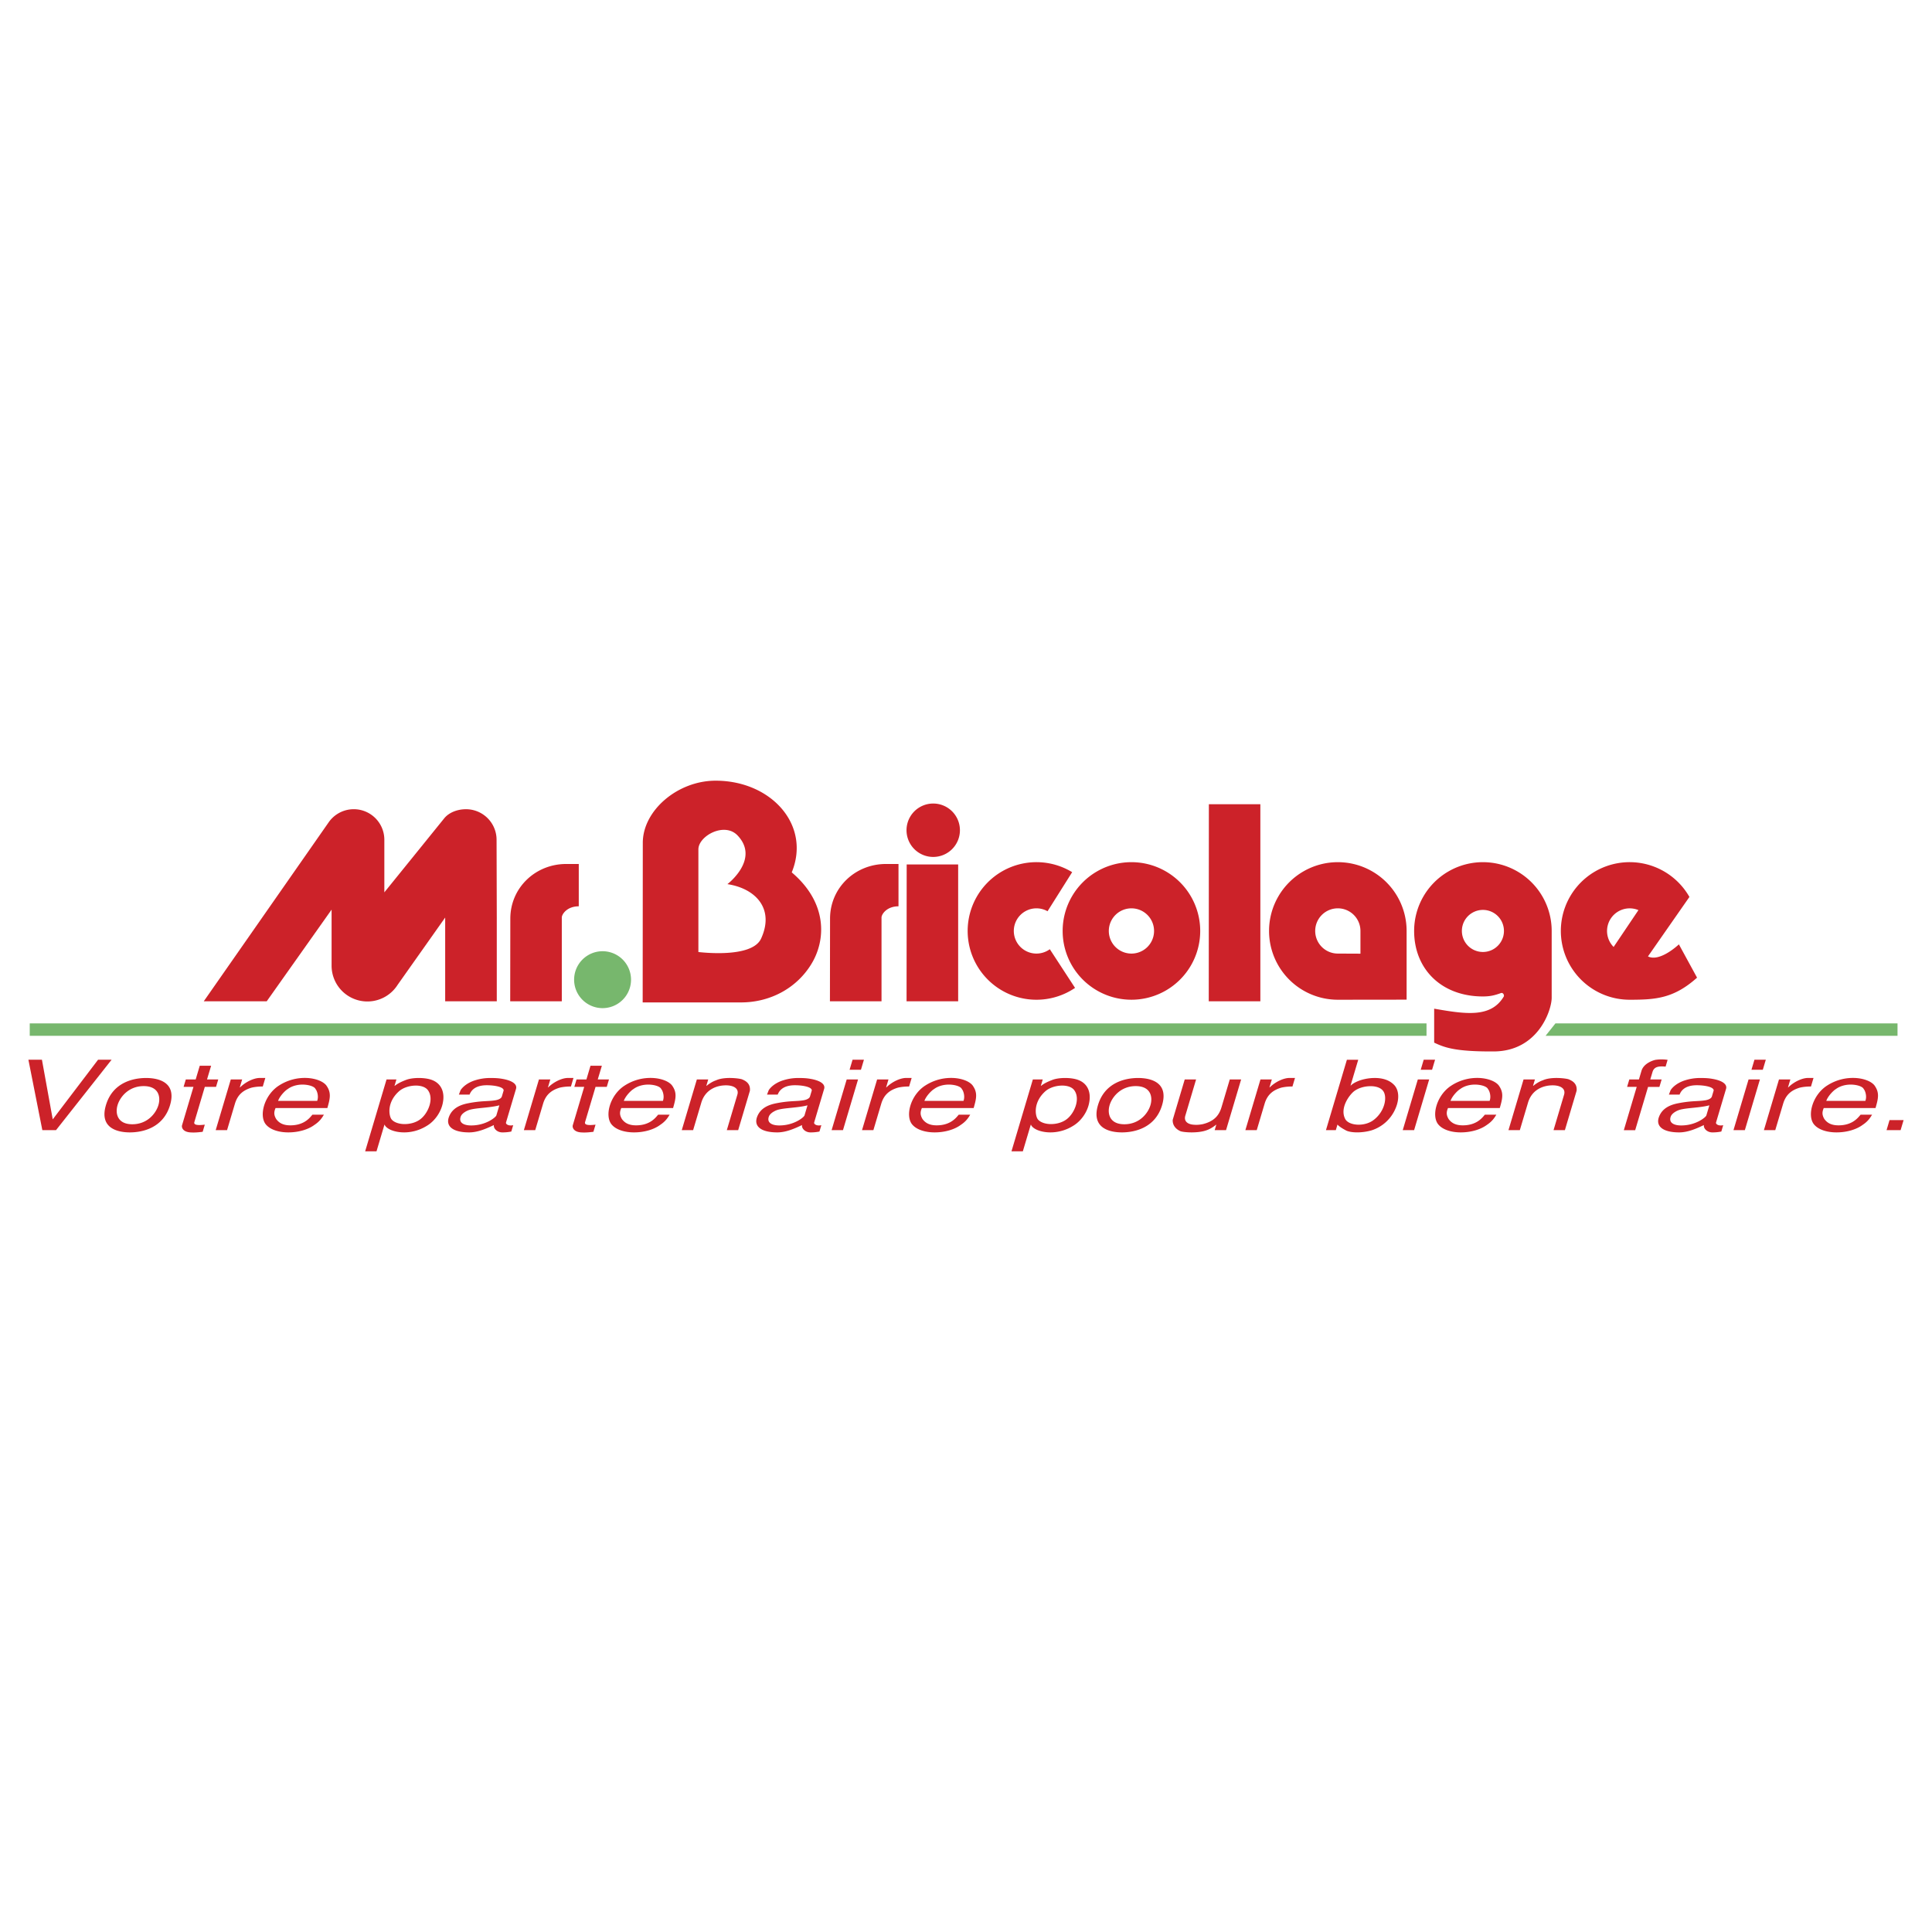 <svg xmlns="http://www.w3.org/2000/svg" width="2500" height="2500" viewBox="0 0 192.756 192.756"><g fill-rule="evenodd" clip-rule="evenodd"><path fill="#fff" d="M0 0h192.756v192.756H0V0z"/><path d="M44.321 81.643c.478-.587 1.321-.907 2.171-.907a3.051 3.051 0 0 1 3.051 3.051l.021 7.756V99.9h-5.148v-8.357l-4.749 6.72a3.571 3.571 0 0 1-6.584-1.91v-5.599L26.61 99.9h-6.281L32.79 82.044a3.051 3.051 0 0 1 5.556 1.742v5.244l5.975-7.387zM56.051 91.543V99.9h-5.148l.012-8.248c0-3.072 2.501-5.452 5.573-5.452h1.256v4.223c-1.174 0-1.693.792-1.693 1.12z" fill="#cc2229"/><path d="M60.12 100.582a2.839 2.839 0 1 0-.002-5.678 2.839 2.839 0 0 0 .002 5.678z" fill="#77b76d"/><path d="M87.949 91.543V99.9h-5.147l.012-8.248c0-3.072 2.501-5.452 5.573-5.452h1.256v4.223c-1.175 0-1.694.792-1.694 1.12zM93.056 85.496a2.664 2.664 0 1 0 0-5.327 2.664 2.664 0 0 0 0 5.327zM95.596 86.245V99.9h-5.148l.012-13.655h5.136zM107.258 98.562a6.863 6.863 0 1 1-.288-11.546l-2.455 3.899a2.259 2.259 0 0 0-3.367 1.966 2.259 2.259 0 0 0 3.592 1.822l2.518 3.859zM125.746 80.237V99.9h-5.148l.011-19.663h5.137z" fill="#cc2229"/><path fill="#77b76d" d="M189.316 102.102h-34.128l-.985 1.24h35.113v-1.24zM2.967 103.342h139.357v-1.24H2.967v1.24z"/><path d="M106.021 92.881a6.862 6.862 0 1 1 13.724 0 6.862 6.862 0 1 1-13.724 0zm6.862 2.258a2.257 2.257 0 1 0 .002-4.514 2.257 2.257 0 0 0-.002 4.514zM133.475 99.744a6.862 6.862 0 0 1-6.861-6.863 6.862 6.862 0 1 1 13.724 0v6.855l-6.863.008zm2.257-4.596v-2.267a2.257 2.257 0 1 0-2.258 2.257l2.258.01zM164.418 95.421c1.201.6 3.086-1.202 3.086-1.202l1.812 3.322c-2.332 2.086-4.154 2.203-6.729 2.203a6.863 6.863 0 1 1 5.967-10.256l-4.136 5.933zm-.951-4.619a2.259 2.259 0 0 0-2.475 3.676l2.475-3.676zM69.651 100.01H64.12l.012-15.922c0-3.223 3.471-6.199 7.267-6.199 5.544 0 9.531 4.424 7.593 9.149 3.577 3.031 3.44 6.746 1.938 9.176-1.502 2.432-4.151 3.797-6.991 3.797h-4.288v-.001zm6.282-6.364c1.361-2.963-.519-4.998-3.359-5.435 0 0 3.277-2.485 1.01-4.861-1.307-1.37-3.905.055-3.905 1.393v10.242c.081-.001 5.325.682 6.254-1.339zM145.852 92.881a2.098 2.098 0 1 1 4.197-.001 2.098 2.098 0 0 1-4.197.001zm8.96 0a6.862 6.862 0 1 0-13.724 0c0 3.791 2.711 6.535 6.861 6.535.711 0 1.16-.107 1.795-.336.227-.082.363.219.281.355-1.283 2.137-3.797 1.748-6.938 1.201v3.387c1.039.492 2.104.902 5.957.879 4.426-.025 5.768-4.129 5.768-5.357v-6.664zM9.784 105.73h1.35l-5.546 7.026H4.225l-1.391-7.026h1.35l1.078 5.948 4.522-5.948zM12.958 112.979c-1.295 0-3.061-.463-2.389-2.719s2.708-2.709 4.004-2.709 3.063.453 2.392 2.709c-.672 2.256-2.712 2.719-4.007 2.719zm1.374-4.618c-1.484 0-2.356 1.07-2.603 1.898-.247.83-.015 1.908 1.47 1.908 1.498 0 2.359-1.078 2.605-1.908.247-.827.026-1.898-1.472-1.898zM20.655 107.695h1.12l-.221.742h-1.12l-1.043 3.51c-.095.318.385.338 1.042.26l-.212.713c-.49.059-.809.088-1.245.059-.766-.059-.871-.521-.813-.713l1.139-3.828h-.985l.221-.742h.985l.407-1.367h1.134l-.409 1.366zM23.027 107.695h1.133l-.235.791h.027c.591-.578 1.362-.906 1.884-.936h.634l-.252.85c-.418 0-.781.037-1.114.115-.874.26-1.406.732-1.667 1.609l-.783 2.631H21.52l1.507-5.06zM27.492 110.549c-.146.357-.206.646.065 1.1.221.299.583.627 1.406.627 1.403 0 1.957-.771 2.204-1.061h1.147c-.187.309-.397.654-.936 1.012-.675.502-1.667.752-2.612.752-.931 0-1.812-.26-2.255-.811-.343-.434-.381-1.166-.147-1.908.235-.742.739-1.484 1.457-1.947a4.734 4.734 0 0 1 2.831-.762c.863.049 1.573.338 1.89.723.548.744.384 1.34.119 2.275h-5.169zm4.152-.713c.182-.473-.027-1.041-.162-1.176-.083-.223-.541-.404-1.097-.443-.542-.039-1.196.076-1.684.443-.21.115-.778.664-.957 1.176h3.9zM36.432 114.867l2.134-7.172h.985l-.189.637h.027c.266-.213.587-.385 1.119-.588.321-.125.786-.193 1.272-.193.5 0 .992.068 1.354.213.94.375 1.23 1.262 1.062 2.188-.148.906-.756 1.861-1.609 2.371-.811.502-1.612.656-2.273.656s-1.179-.164-1.447-.309c-.281-.145-.445-.318-.486-.453h-.027l-.789 2.65h-1.133zm4.919-6.555c-.562.029-1.146.223-1.526.551-1.245 1.098-1.036 2.438-.767 2.805.224.289.709.471 1.26.482.55.01 1.174-.137 1.63-.492.769-.588 1.372-2.025.75-2.883-.248-.347-.785-.492-1.347-.463zM50.486 111.986c-.043.145.167.299.451.299.081 0 .175 0 .265-.029l-.189.637a4.187 4.187 0 0 1-.903.086c-.512 0-.894-.395-.834-.732-.642.299-1.54.732-2.472.732-1.579 0-2.389-.588-1.999-1.58.331-.84 1.103-1.168 1.878-1.322 1.362-.27 1.997-.182 2.707-.297.154-.02.601-.117.681-.387l.178-.598c.012-.357-.924-.521-1.68-.521-1.336 0-1.626.705-1.722.936h-1.066l.172-.443c.181-.289.652-.742 1.469-.992a4.933 4.933 0 0 1 1.523-.223c.378 0 .766.01 1.189.088.847.145 1.479.473 1.356.973l-1.004 3.373zm-.666-1.707c-.995.26-2.258.24-2.982.453-.223.068-.753.309-.878.686-.214.625.365.857.983.867 1.53.027 2.527-.83 2.576-.994l.301-1.012zM53.771 107.695h1.134l-.235.791h.027c.59-.578 1.362-.906 1.884-.936h.634l-.252.85c-.418 0-.781.037-1.114.115-.874.26-1.406.732-1.667 1.609l-.782 2.631h-1.134l1.505-5.06zM59.638 107.695h1.121l-.221.742h-1.12l-1.044 3.51c-.095.318.386.338 1.043.26l-.212.713c-.49.059-.809.088-1.245.059-.765-.059-.871-.521-.813-.713l1.139-3.828h-.985l.221-.742h.985l.407-1.367h1.134l-.41 1.366zM61.985 110.549c-.146.357-.206.646.064 1.1.221.299.583.627 1.406.627 1.403 0 1.957-.771 2.205-1.061h1.146c-.186.309-.397.654-.935 1.012-.675.502-1.668.752-2.612.752-.931 0-1.812-.26-2.255-.811-.343-.434-.382-1.166-.147-1.908s.738-1.484 1.457-1.947a4.734 4.734 0 0 1 2.831-.762c.863.049 1.573.338 1.89.723.548.744.384 1.34.119 2.275h-5.169zm4.153-.713c.181-.473-.028-1.041-.163-1.176-.083-.223-.541-.404-1.096-.443-.542-.039-1.197.076-1.684.443-.21.115-.778.664-.958 1.176h3.901zM70.66 107.695l-.189.637h.027c.288-.24.647-.453.946-.549.392-.184.962-.242 1.472-.232.51.01.962.078 1.121.135.311.137.856.387.781 1.139l-1.17 3.932h-1.134l1.047-3.518c.2-.627-.351-.955-1.133-.955-.944 0-2.096.426-2.474 1.783l-.801 2.689H68.02l1.506-5.061h1.134zM81.23 111.986c-.042.145.168.299.451.299.081 0 .176 0 .265-.029l-.189.637a4.187 4.187 0 0 1-.903.086c-.513 0-.895-.395-.834-.732-.642.299-1.541.732-2.472.732-1.579 0-2.389-.588-1.999-1.58.331-.84 1.103-1.168 1.877-1.322 1.362-.27 1.998-.182 2.706-.297.155-.02.602-.117.682-.387l.178-.598c.012-.357-.925-.521-1.68-.521-1.336 0-1.626.705-1.722.936h-1.066l.172-.443c.18-.289.652-.742 1.469-.992a4.923 4.923 0 0 1 1.523-.223c.378 0 .767.01 1.188.088.848.145 1.479.473 1.356.973l-1.002 3.373zm-.666-1.707c-.995.26-2.258.24-2.982.453-.222.068-.753.309-.878.686-.214.625.366.857.983.867 1.53.027 2.527-.83 2.576-.994l.301-1.012zM84.104 112.756H82.97l1.506-5.061h1.133l-1.505 5.061zm1.792-6.024h-1.134l.298-1.002h1.134l-.298 1.002zM87.511 107.695h1.133l-.235.791h.027c.59-.578 1.363-.906 1.884-.936h.635l-.253.85c-.418 0-.78.037-1.114.115-.874.26-1.405.732-1.667 1.609l-.783 2.631h-1.134l1.507-5.06zM91.976 110.549c-.146.357-.206.646.064 1.1.222.299.583.627 1.406.627 1.403 0 1.957-.771 2.205-1.061h1.147c-.187.309-.397.654-.936 1.012-.675.502-1.667.752-2.612.752-.931 0-1.812-.26-2.256-.811-.343-.434-.381-1.166-.147-1.908s.738-1.484 1.456-1.947a4.734 4.734 0 0 1 2.831-.762c.863.049 1.573.338 1.889.723.549.744.385 1.34.119 2.275h-5.166zm4.152-.713c.181-.473-.027-1.041-.163-1.176-.083-.223-.541-.404-1.096-.443-.542-.039-1.197.076-1.684.443-.21.115-.778.664-.957 1.176h3.9zM100.916 114.867l2.133-7.172h.986l-.189.637h.025c.266-.213.588-.385 1.121-.588.32-.125.785-.193 1.271-.193.5 0 .992.068 1.354.213.941.375 1.23 1.262 1.062 2.188-.146.906-.756 1.861-1.609 2.371a4.28 4.28 0 0 1-2.273.656c-.66 0-1.178-.164-1.445-.309-.281-.145-.445-.318-.486-.453h-.027l-.789 2.65h-1.134zm4.918-6.555c-.561.029-1.145.223-1.525.551-1.244 1.098-1.035 2.438-.768 2.805.225.289.709.471 1.26.482.551.01 1.174-.137 1.631-.492.77-.588 1.371-2.025.75-2.883-.248-.347-.786-.492-1.348-.463zM111.936 112.979c-1.297 0-3.061-.463-2.391-2.719.672-2.256 2.709-2.709 4.004-2.709 1.297 0 3.064.453 2.393 2.709s-2.712 2.719-4.006 2.719zm1.373-4.618c-1.484 0-2.355 1.07-2.602 1.898-.248.83-.016 1.908 1.469 1.908 1.498 0 2.359-1.078 2.605-1.908.246-.827.026-1.898-1.472-1.898zM121.189 112.756l.16-.539h-.027c-.287.24-.646.453-.945.549-.41.154-.98.213-1.494.213-.5 0-.941-.059-1.1-.115-.465-.203-.809-.588-.781-1.139l1.199-4.029h1.133l-1.062 3.576c-.127.377-.006.656.299.811.152.078.354.125.594.135.236.02.512 0 .812-.057 1.32-.311 1.705-1.061 1.9-1.717l.818-2.748h1.133l-1.506 5.061h-1.133v-.001zM125.758 107.695h1.133l-.236.791h.027c.592-.578 1.363-.906 1.885-.936h.635l-.254.85c-.418 0-.779.037-1.113.115-.873.26-1.404.732-1.666 1.609l-.783 2.631h-1.135l1.507-5.06zM135.512 105.73l-.766 2.572h.027c.121-.135.389-.309.756-.453.354-.145.965-.299 1.627-.299s1.373.145 1.887.646c.549.512.59 1.465.195 2.381a3.872 3.872 0 0 1-2.365 2.188c-.445.135-.98.213-1.467.213-.484 0-.922-.078-1.15-.213-.371-.201-.645-.375-.816-.568l-.166.559h-.984l2.09-7.025h1.132v-.001zm2.496 3.133c-.244-.357-.779-.512-1.338-.492-.557.01-1.148.184-1.547.482-.486.365-1.492 1.705-.902 2.805.186.328.656.52 1.199.549.545.029 1.168-.115 1.623-.463 1.133-.857 1.383-2.295.965-2.881zM141.086 112.756h-1.135l1.506-5.061h1.133l-1.504 5.061zm1.791-6.024h-1.133l.299-1.002h1.133l-.299 1.002zM144.467 110.549c-.146.357-.205.646.064 1.1.221.299.582.627 1.406.627 1.402 0 1.957-.771 2.205-1.061h1.146c-.186.309-.398.654-.936 1.012-.676.502-1.668.752-2.611.752-.932 0-1.812-.26-2.256-.811-.344-.434-.383-1.166-.148-1.908s.738-1.484 1.457-1.947a4.735 4.735 0 0 1 2.83-.762c.863.049 1.574.338 1.891.723.549.744.385 1.34.119 2.275h-5.167zm4.152-.713c.182-.473-.027-1.041-.162-1.176-.084-.223-.541-.404-1.098-.443-.541-.039-1.195.076-1.682.443-.211.115-.779.664-.959 1.176h3.901zM153.141 107.695l-.189.637h.027c.289-.24.648-.453.947-.549.391-.184.963-.242 1.473-.232s.961.078 1.119.135c.311.137.857.387.781 1.139l-1.17 3.932h-1.133l1.047-3.518c.199-.627-.352-.955-1.133-.955-.945 0-2.096.426-2.475 1.783l-.801 2.689h-1.133l1.506-5.061h1.134zM163.295 108.438h-.959l.221-.742h.959l.254-.857c.244-.818 1.312-1.098 1.465-1.107a4.063 4.063 0 0 1 1.143.01l-.201.674c-.697-.059-1.146 0-1.307.539l-.221.742h1.133l-.221.742h-1.133l-1.285 4.318h-1.133l1.285-4.319zM171.211 111.986c-.043.145.166.299.451.299.08 0 .174 0 .264-.029l-.189.637a4.184 4.184 0 0 1-.902.086c-.514 0-.895-.395-.836-.732-.641.299-1.539.732-2.471.732-1.578 0-2.389-.588-1.998-1.58.33-.84 1.102-1.168 1.877-1.322 1.361-.27 1.998-.182 2.707-.297.154-.02.6-.117.682-.387l.178-.598c.012-.357-.926-.521-1.682-.521-1.336 0-1.627.705-1.721.936h-1.066l.172-.443c.18-.289.652-.742 1.469-.992a4.938 4.938 0 0 1 1.523-.223c.379 0 .768.01 1.189.088.848.145 1.479.473 1.357.973l-1.004 3.373zm-.668-1.707c-.994.26-2.258.24-2.98.453-.223.068-.754.309-.879.686-.213.625.365.857.982.867 1.529.027 2.527-.83 2.576-.994l.301-1.012zM174.084 112.756h-1.135l1.506-5.061h1.133l-1.504 5.061zm1.791-6.024h-1.133l.299-1.002h1.133l-.299 1.002zM177.49 107.695h1.135l-.236.791h.027c.59-.578 1.363-.906 1.885-.936h.633l-.252.85c-.418 0-.781.037-1.113.115-.875.26-1.406.732-1.666 1.609l-.785 2.631h-1.133l1.505-5.06zM181.955 110.549c-.146.357-.205.646.064 1.1.223.299.582.627 1.406.627 1.402 0 1.957-.771 2.205-1.061h1.146c-.188.309-.398.654-.936 1.012-.676.502-1.668.752-2.613.752-.93 0-1.811-.26-2.254-.811-.344-.434-.383-1.166-.148-1.908s.738-1.484 1.457-1.947a4.735 4.735 0 0 1 2.83-.762c.863.049 1.574.338 1.891.723.549.744.385 1.34.119 2.275h-5.167zm4.152-.713c.182-.473-.027-1.041-.162-1.176-.082-.223-.541-.404-1.096-.443-.543-.039-1.197.076-1.686.443-.209.115-.777.664-.955 1.176h3.899zM188.518 111.754h1.404l-.299 1.002h-1.402l.297-1.002z" fill="#cc2229"/></g></svg>